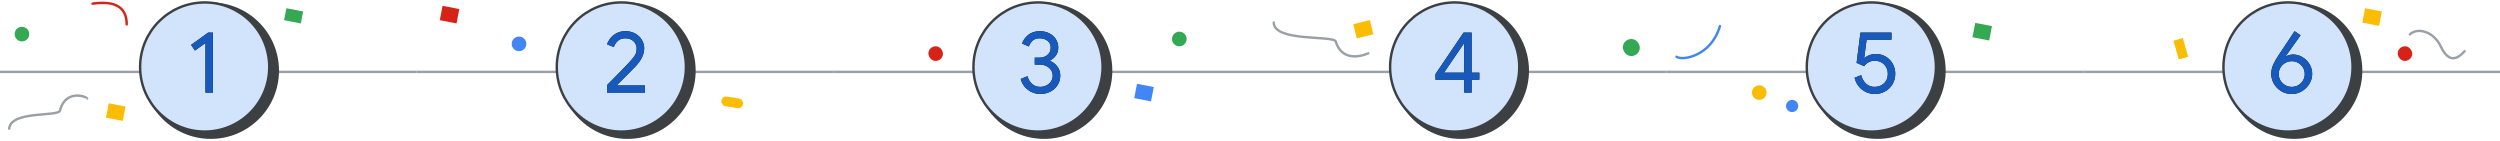 <?xml version="1.0" encoding="UTF-8"?>
<svg width="1026px" height="58px" viewBox="0 0 1026 58" version="1.1" xmlns="http://www.w3.org/2000/svg" xmlns:xlink="http://www.w3.org/1999/xlink" jetway-hooks="{}">
    <title>bt-numbered-steps-6</title>
    <defs>
        <path d="M90.452,37 L90.452,31.708 L93.62,31.708 L93.62,28.828 L90.452,28.828 L90.452,12.376 L87.14,12.376 L75.62,29.404 L75.62,31.708 L87.428,31.708 L87.428,37 L90.452,37 Z M87.428,28.828 L79.112,28.828 L87.284,16.84 L87.428,16.84 L87.428,28.828 Z" id="path-1"></path>
        <path d="M84.864,37.576 C86.472,37.576 87.918,37.21 89.202,36.478 C90.486,35.746 91.494,34.75 92.226,33.49 C92.958,32.23 93.324,30.832 93.324,29.296 C93.324,27.76 92.964,26.368 92.244,25.12 C91.524,23.872 90.558,22.9 89.346,22.204 C88.134,21.508 86.82,21.16 85.404,21.16 C83.556,21.16 81.996,21.7 80.724,22.78 L80.724,22.78 L80.58,22.744 L81.552,15.292 L91.776,15.292 L91.776,12.376 L79.032,12.376 L77.448,24.796 L80.544,26.164 C81.024,25.468 81.648,24.922 82.416,24.526 C83.184,24.13 84,23.932 84.864,23.932 C86.448,23.932 87.744,24.442 88.752,25.462 C89.76,26.482 90.264,27.772 90.264,29.332 C90.264,30.916 89.754,32.2 88.734,33.184 C87.714,34.168 86.4,34.66 84.792,34.66 C83.448,34.66 82.296,34.222 81.336,33.346 C80.376,32.47 79.704,31.3 79.32,29.836 L79.32,29.836 L76.62,30.916 C76.98,32.38 77.592,33.61 78.456,34.606 C79.32,35.602 80.316,36.346 81.444,36.838 C82.572,37.33 83.712,37.576 84.864,37.576 Z" id="path-2"></path>
        <path d="M85.044,37.576 C86.532,37.576 87.918,37.192 89.202,36.424 C90.486,35.656 91.512,34.642 92.28,33.382 C93.048,32.122 93.432,30.772 93.432,29.332 C93.432,27.844 93.054,26.494 92.298,25.282 C91.542,24.07 90.564,23.116 89.364,22.42 C88.164,21.724 86.94,21.376 85.692,21.376 C84.42,21.376 83.364,21.664 82.524,22.24 L82.524,22.24 L82.452,22.168 L88.644,13.492 L86.196,11.8 L79.752,21.484 C78.744,22.972 77.97,24.322 77.43,25.534 C76.89,26.746 76.62,28.012 76.62,29.332 C76.62,30.724 76.974,32.05 77.682,33.31 C78.39,34.57 79.386,35.596 80.67,36.388 C81.954,37.18 83.412,37.576 85.044,37.576 Z M85.044,34.66 C84.084,34.66 83.19,34.426 82.362,33.958 C81.534,33.49 80.88,32.854 80.4,32.05 C79.92,31.246 79.68,30.352 79.68,29.368 C79.68,28.408 79.92,27.526 80.4,26.722 C80.88,25.918 81.534,25.282 82.362,24.814 C83.19,24.346 84.084,24.112 85.044,24.112 C86.004,24.112 86.892,24.346 87.708,24.814 C88.524,25.282 89.172,25.918 89.652,26.722 C90.132,27.526 90.372,28.408 90.372,29.368 C90.372,30.352 90.132,31.246 89.652,32.05 C89.172,32.854 88.524,33.49 87.708,33.958 C86.892,34.426 86.004,34.66 85.044,34.66 Z" id="path-3"></path>
        <path d="M84.396,37.576 C85.908,37.576 87.294,37.252 88.554,36.604 C89.814,35.956 90.81,35.056 91.542,33.904 C92.274,32.752 92.64,31.456 92.64,30.016 C92.64,28.6 92.244,27.37 91.452,26.326 C90.66,25.282 89.652,24.508 88.428,24.004 L88.428,24.004 L88.428,23.86 C89.388,23.356 90.192,22.66 90.84,21.772 C91.488,20.884 91.812,19.804 91.812,18.532 C91.812,17.26 91.482,16.108 90.822,15.076 C90.162,14.044 89.256,13.24 88.104,12.664 C86.952,12.088 85.656,11.8 84.216,11.8 C82.272,11.8 80.682,12.322 79.446,13.366 C78.21,14.41 77.376,15.58 76.944,16.876 L76.944,16.876 L79.752,18.064 C80.064,17.128 80.574,16.336 81.282,15.688 C81.99,15.04 82.968,14.716 84.216,14.716 C85.488,14.716 86.556,15.064 87.42,15.76 C88.284,16.456 88.716,17.38 88.716,18.532 C88.716,19.78 88.272,20.782 87.384,21.538 C86.496,22.294 85.392,22.672 84.072,22.672 L84.072,22.672 L82.164,22.672 L82.164,25.516 L84.288,25.516 C85.248,25.516 86.13,25.714 86.934,26.11 C87.738,26.506 88.374,27.052 88.842,27.748 C89.31,28.444 89.544,29.212 89.544,30.052 C89.544,30.916 89.31,31.702 88.842,32.41 C88.374,33.118 87.744,33.67 86.952,34.066 C86.16,34.462 85.308,34.66 84.396,34.66 C83.148,34.66 82.062,34.276 81.138,33.508 C80.214,32.74 79.56,31.66 79.176,30.268 L79.176,30.268 L76.404,31.42 C76.788,32.812 77.418,33.97 78.294,34.894 C79.17,35.818 80.148,36.496 81.228,36.928 C82.308,37.36 83.364,37.576 84.396,37.576 Z" id="path-4"></path>
        <path d="M93.172,37 L93.172,34.084 L81.544,34.084 L88.924,26.668 C91.564,23.98 92.884,21.376 92.884,18.856 C92.884,17.608 92.56,16.444 91.912,15.364 C91.264,14.284 90.358,13.42 89.194,12.772 C88.03,12.124 86.692,11.8 85.18,11.8 C83.74,11.8 82.492,12.094 81.436,12.682 C80.38,13.27 79.54,13.978 78.916,14.806 C78.292,15.634 77.872,16.432 77.656,17.2 L77.656,17.2 L80.428,18.316 C80.668,17.428 81.184,16.606 81.976,15.85 C82.768,15.094 83.812,14.716 85.108,14.716 C86.092,14.716 86.938,14.914 87.646,15.31 C88.354,15.706 88.888,16.228 89.248,16.876 C89.608,17.524 89.788,18.196 89.788,18.892 C89.788,19.948 89.572,20.848 89.14,21.592 C88.708,22.336 87.88,23.368 86.656,24.688 C85.336,26.128 82.324,29.212 77.62,33.94 L77.62,33.94 L77.62,37 L93.172,37 Z" id="path-5"></path>
        <polygon id="path-6" points="29.885 37 29.885 12.376 27.941 12.376 20.921 17.416 22.505 19.756 26.825 16.66 26.825 37"></polygon>
    </defs>
    <g jetway-hook-id="B7DDE44C-5E85-4BAC-A204-CB3A8D7E16A7" id="bt-numbered-steps-6" stroke="none" stroke-width="1" fill="none" fill-rule="evenodd">
        <g jetway-hook-id="280ACC06-7E0C-4908-B42A-F0165332A7CD" id="business-tutorial-4" transform="translate(513.5, 1)">
            <g jetway-hook-id="AE049C45-9AF4-48C3-A676-647B02F6BA75" id="business-tutorial-4-2">
                <g jetway-hook-id="675ECDF5-7CAF-40DB-9A19-EE2964398C7A" id="business-tutorial-4">
                    <path d="M9.255,9.494 C9.337,9.494 19.541,4.513 22.623,14.302 C23.464,16.974 48.059,14.052 48.059,22.135" jetway-hook-id="16A322CC-7A26-43BE-BB4D-77049513F0EF" id="Path-2" stroke="#9AA0A6" stroke-linecap="round" stroke-linejoin="round" transform="translate(28.657, 15.181) rotate(180) translate(-28.657, -15.181) "></path>
                    <line x1="0" y1="28.5" x2="170" y2="28.5" jetway-hook-id="10698F1B-88CE-4440-959F-B6DFC9075B91" id="Line-3" stroke="#9AA0A6" stroke-linecap="square"></line>
                    <g jetway-hook-id="5C70B998-7D55-409E-A7A5-35CB1A867A90" id="Group" transform="translate(57, 0)" fill-rule="nonzero">
                        <circle jetway-hook-id="D704CCF6-D171-4402-A4E3-1985647432CD" id="Oval" fill="#3C4043" cx="29" cy="28" r="28"></circle>
                        <circle jetway-hook-id="BAC3591A-9F43-41A5-B6E1-E1F4633A8CC8" id="Oval" stroke="#3C4043" fill="#D2E3FC" cx="26.5" cy="26.5" r="26.5"></circle>
                    </g>
                    <g jetway-hook-id="A1B978D7-E785-4CBA-BF2A-F4EAB65F0689" id="4" fill-rule="nonzero">
                        <use fill="#000000" xlink:href="#path-1"></use>
                        <use fill="#185ABC" xlink:href="#path-1"></use>
                    </g>
                    <rect jetway-hook-id="967A2B59-9BF4-469F-B7A5-FC8F15D16DD7" id="Rectangle" fill="#FBBC04" fill-rule="nonzero" transform="translate(46, 11) rotate(-14) translate(-46, -11) " x="42.5" y="8" width="7" height="6"></rect>
                </g>
            </g>
            <rect jetway-hook-id="584F86B2-67FF-42E3-B988-B2CA7F384827" id="Rectangle" fill="#34A853" fill-rule="nonzero" transform="translate(156, 18.5) rotate(11) translate(-156, -18.5) " x="152.5" y="15" width="7" height="7" rx="3.5"></rect>
        </g>
        <g jetway-hook-id="32FFF9DD-3998-439C-B49F-121360C9839E" id="business-tutorial-5" transform="translate(684.5, 1)">
            <g jetway-hook-id="B45E31AE-C6F2-48F0-B981-B2C35907AD83" id="business-tutorial-4-2">
                <g jetway-hook-id="FC407A5F-D94D-4ACA-BA05-DA5D9E18C159" id="business-tutorial-4">
                    <line x1="0" y1="28.5" x2="170" y2="28.5" jetway-hook-id="750DDB3B-FA46-48CF-B3AC-2BB21ABFB5B8" id="Line-3" stroke="#9AA0A6" stroke-linecap="square"></line>
                    <g jetway-hook-id="546487EE-7BDE-44FE-B485-11C323C3A90A" id="Group" transform="translate(57, 0)" fill-rule="nonzero">
                        <circle jetway-hook-id="C81BEE19-D3FD-4FE0-AF20-CDC22E067B2E" id="Oval" fill="#3C4043" cx="29" cy="28" r="28"></circle>
                        <circle jetway-hook-id="E99808AB-F5BD-4A74-9E1F-7B5C53938903" id="Oval" stroke="#3C4043" fill="#D2E3FC" cx="26.5" cy="26.5" r="26.5"></circle>
                    </g>
                    <g jetway-hook-id="44D3F4BB-8F79-4C70-AAE0-A8544BA359F1" id="5" fill-rule="nonzero">
                        <use fill="#000000" xlink:href="#path-2"></use>
                        <use fill="#185ABC" xlink:href="#path-2"></use>
                    </g>
                    <rect jetway-hook-id="1C437213-B2EC-4DCF-A69D-C56E59FE3EA2" id="Rectangle" fill="#34A853" fill-rule="nonzero" transform="translate(129, 12) rotate(11) translate(-129, -12) " x="125.5" y="9" width="7" height="6"></rect>
                </g>
            </g>
            <circle jetway-hook-id="88A6EBFA-067A-4E4F-AC4F-E9AC66505ED6" id="Oval" fill="#4285F4" fill-rule="nonzero" cx="51" cy="42.5" r="2.5"></circle>
            <circle jetway-hook-id="E22AE127-418B-4535-ADDA-F0B6E71380AD" id="Oval" fill="#FBBC04" fill-rule="nonzero" cx="37.5" cy="37" r="3"></circle>
            <path d="M2.591,14.357 C14.675,9.253 23.591,17.542 23.591,20.264" jetway-hook-id="8EED7231-BF51-4A7F-A610-7A0796F35EB2" id="Path-2" stroke="#4285F4" stroke-linecap="round" transform="translate(13.091, 16.497) scale(-1, -1) rotate(-51) translate(-13.091, -16.497) "></path>
        </g>
        <g jetway-hook-id="10628FDB-DC77-4C27-91BB-0255C8663513" id="business-tutorial-6" transform="translate(855.5, 1)">
            <g jetway-hook-id="18092C0D-2AE9-4E22-8071-F4F7D30D25F5" id="business-tutorial-4-2">
                <g jetway-hook-id="BB37561B-799F-4CCC-A9C6-88C4C69A35AB" id="business-tutorial-4">
                    <line x1="0" y1="28.5" x2="170" y2="28.5" jetway-hook-id="6CDA5422-C60B-437C-BBAC-B04AD8766D93" id="Line-3" stroke="#9AA0A6" stroke-linecap="square"></line>
                    <g jetway-hook-id="49C943AB-ECB7-425B-AE9A-8A715B85362F" id="Group" transform="translate(57, 0)" fill-rule="nonzero">
                        <circle jetway-hook-id="74306A65-D6DD-44B6-A469-D1FD9388B029" id="Oval" fill="#3C4043" cx="29" cy="28" r="28"></circle>
                        <circle jetway-hook-id="1BAD54F2-0D13-4852-9E19-2C2A3F83B7CC" id="Oval" stroke="#3C4043" fill="#D2E3FC" cx="26.5" cy="26.5" r="26.5"></circle>
                    </g>
                    <g jetway-hook-id="056200B3-F6C2-4F88-A1EE-C0E0FA0168D2" id="6" fill-rule="nonzero">
                        <use fill="#000000" xlink:href="#path-3"></use>
                        <use fill="#185ABC" xlink:href="#path-3"></use>
                    </g>
                    <rect jetway-hook-id="DB297AE8-88C5-4932-8393-422B76596433" id="Rectangle" fill="#FBBC04" fill-rule="nonzero" transform="translate(118, 6) rotate(11) translate(-118, -6) " x="114.5" y="3" width="7" height="6"></rect>
                    <rect jetway-hook-id="D2DB09F5-BDF3-4FDB-8ECF-E9F7AE42CD4F" id="Rectangle-Copy" fill="#FBBC04" fill-rule="nonzero" transform="translate(39.5, 19) rotate(-16) translate(-39.5, -19) " x="37.5" y="15" width="4" height="8"></rect>
                </g>
                <rect jetway-hook-id="DCF44D36-BF2D-42B2-B41C-E0727AF048EC" id="Rectangle" fill="#D72317" fill-rule="nonzero" transform="translate(131.5, 21) rotate(11) translate(-131.5, -21) " x="128.5" y="18" width="6" height="6" rx="3"></rect>
                <path d="M136.872,7.933 C140.585,6.871 145.931,11.184 145.365,18.522 C144.946,23.955 146.549,27.254 152.872,25.114" jetway-hook-id="D7FAF535-7CDB-487B-A867-A77F35CE5924" id="Path-2" stroke="#9AA0A6" stroke-linecap="round" transform="translate(144.872, 16.774) rotate(-30) translate(-144.872, -16.774) "></path>
            </g>
        </g>
        <g jetway-hook-id="693553C4-46F2-438A-BC99-33F591EA2E47" id="business-tutorial-3" transform="translate(342.5, 1)">
            <line x1="0" y1="28.5" x2="170" y2="28.5" jetway-hook-id="DF19A2D5-2E8E-4458-BACF-C23C827FC1D7" id="Line-3" stroke="#9AA0A6" stroke-linecap="square"></line>
            <g jetway-hook-id="AE8FD612-31A7-4C56-82CE-A37554F00D1A" id="Group" transform="translate(57, 0)" fill-rule="nonzero">
                <circle jetway-hook-id="0A1CEBD9-4E1E-4CF1-8BB8-660234868BB8" id="Oval" fill="#3C4043" cx="29" cy="28" r="28"></circle>
                <circle jetway-hook-id="B900D4D7-7DB2-434C-892A-2BD356B2D701" id="Oval" stroke="#3C4043" fill="#D2E3FC" cx="26.5" cy="26.5" r="26.5"></circle>
            </g>
            <g jetway-hook-id="A07EADFF-2D09-459E-8C6B-2559F4414EF9" id="3" fill-rule="nonzero">
                <use fill="#000000" xlink:href="#path-4"></use>
                <use fill="#185ABC" xlink:href="#path-4"></use>
            </g>
            <rect jetway-hook-id="1D773A5F-B759-41FF-AF14-3E01EADD29BF" id="Rectangle" fill="#D72317" fill-rule="nonzero" transform="translate(41.5, 21) rotate(11) translate(-41.5, -21) " x="38.5" y="18" width="6" height="6" rx="3"></rect>
            <circle jetway-hook-id="BF8644F2-B3C3-45DF-91E8-C96509BC2605" id="Oval" fill="#34A853" fill-rule="nonzero" transform="translate(141.5, 15) rotate(-21) translate(-141.5, -15) " cx="141.5" cy="15" r="3"></circle>
            <rect jetway-hook-id="03AD61B6-26E3-4207-8F2D-E3DDD051A893" id="Rectangle" fill="#4285F4" fill-rule="nonzero" transform="translate(127, 37) rotate(11) translate(-127, -37) " x="123.5" y="34" width="7" height="6"></rect>
        </g>
        <g jetway-hook-id="DC2AC2F8-834B-446C-95AA-DC23A57F45BD" id="business-tutorial-2" transform="translate(171.5, 1)">
            <g jetway-hook-id="936FA24B-392D-49CE-87B8-00E0872B21B5">
                <line x1="0" y1="28.5" x2="170" y2="28.5" jetway-hook-id="E398D2FD-5C84-4539-B326-CCAE7E8F5FD9" id="Line-3" stroke="#9AA0A6" stroke-linecap="square"></line>
                <g jetway-hook-id="116D94E8-27DD-412E-8122-6BCC7A1F3DE4" id="Group" transform="translate(57, 0)" fill-rule="nonzero">
                    <circle jetway-hook-id="3636CF8A-4769-4E8B-ADE6-D7925A39D71F" id="Oval" fill="#3C4043" cx="29" cy="28" r="28"></circle>
                    <circle jetway-hook-id="983585B4-19CF-4AAD-BDE3-541EA95A33FE" id="Oval" stroke="#3C4043" fill="#D2E3FC" cx="26.5" cy="26.5" r="26.5"></circle>
                </g>
                <g jetway-hook-id="681157AA-B1E8-4419-986F-6ABCE648EB64" id="2" fill-rule="nonzero">
                    <use fill="#000000" xlink:href="#path-5"></use>
                    <use fill="#185ABC" xlink:href="#path-5"></use>
                </g>
                <rect jetway-hook-id="E6894527-399A-44DF-AA15-B380D84E3BEB" id="Rectangle" fill="#D72317" fill-rule="nonzero" transform="translate(13, 5) rotate(11) translate(-13, -5) " x="9.5" y="2" width="7" height="6"></rect>
                <rect jetway-hook-id="7F3A2157-3466-4229-8C8B-BADA23F108A2" id="Rectangle" fill="#FBBC04" fill-rule="nonzero" transform="translate(129, 41) rotate(9) translate(-129, -41) " x="124.5" y="39" width="9" height="4" rx="2"></rect>
                <circle jetway-hook-id="A0939A41-D3DF-4B8C-897C-3068FB00480D" id="Oval" fill="#4285F4" fill-rule="nonzero" cx="41.5" cy="17" r="3"></circle>
            </g>
        </g>
        <g jetway-hook-id="E9693155-5EF8-4B79-8D64-8831502CD639" id="Group-3" transform="translate(0.5, 1)">
            <line x1="0" y1="28.5" x2="170" y2="28.5" jetway-hook-id="64B2AF83-B6C8-41AF-8BAE-B0C63A409E2C" id="Line-3" stroke="#9AA0A6" stroke-linecap="square"></line>
            <g jetway-hook-id="2121F5BB-6551-4364-801C-0B60B0CF2EF4" id="Group-2" transform="translate(57, 0)" fill-rule="nonzero">
                <g jetway-hook-id="BADC670D-3AC1-4088-BAC9-35F2FAFF5D07" id="Group">
                    <circle jetway-hook-id="25D6BCC1-401B-43E1-AE69-5B15FE95E913" id="Oval" fill="#3C4043" cx="29" cy="28" r="28"></circle>
                    <circle jetway-hook-id="81A46064-B7A2-459E-B0F7-B7F28B8D4B90" id="Oval" stroke="#3C4043" fill="#D2E3FC" cx="26.5" cy="26.5" r="26.5"></circle>
                </g>
                <g jetway-hook-id="1A417B62-F172-4FFC-A45F-06791ED1E9C4" id="1">
                    <use fill="#000000" xlink:href="#path-6"></use>
                    <use fill="#185ABC" xlink:href="#path-6"></use>
                </g>
            </g>
            <path d="M37.5,0.5 C46.833,-0.833 51.5,2 51.5,9" jetway-hook-id="653F9DB9-78E8-46E7-B029-FE69D2A775FC" id="Path-2" stroke="#D72317" stroke-linecap="round"></path>
            <path d="M3.45,39.586 C1.733,39.34 11.88,34.604 14.406,44.394 C15.095,47.066 35.254,44.144 35.254,52.227" jetway-hook-id="296537D6-7A82-4D31-A10E-6087D79C302B" id="Path-2" stroke="#9AA0A6" transform="translate(19.254, 45.227) scale(-1, 1) translate(-19.254, -45.227) "></path>
            <rect jetway-hook-id="AEAD39B3-6A63-4D0C-AB68-9D2BA24D8E56" id="Rectangle" fill="#FBBC04" fill-rule="nonzero" transform="translate(47, 45) rotate(11) translate(-47, -45) " x="43.5" y="42" width="7" height="6"></rect>
            <rect jetway-hook-id="9BB2FE48-C1D4-46E1-BCB5-EF1ABDDCC1A8" id="Rectangle" fill="#34A853" fill-rule="nonzero" transform="translate(120, 5.5) rotate(11) translate(-120, -5.5) " x="116.5" y="3" width="7" height="5"></rect>
            <circle jetway-hook-id="187642A2-A584-4D8D-8E89-23BBC1F09DBF" id="Oval" fill="#34A853" fill-rule="nonzero" cx="8.5" cy="13" r="3"></circle>
        </g>
    </g>
</svg>